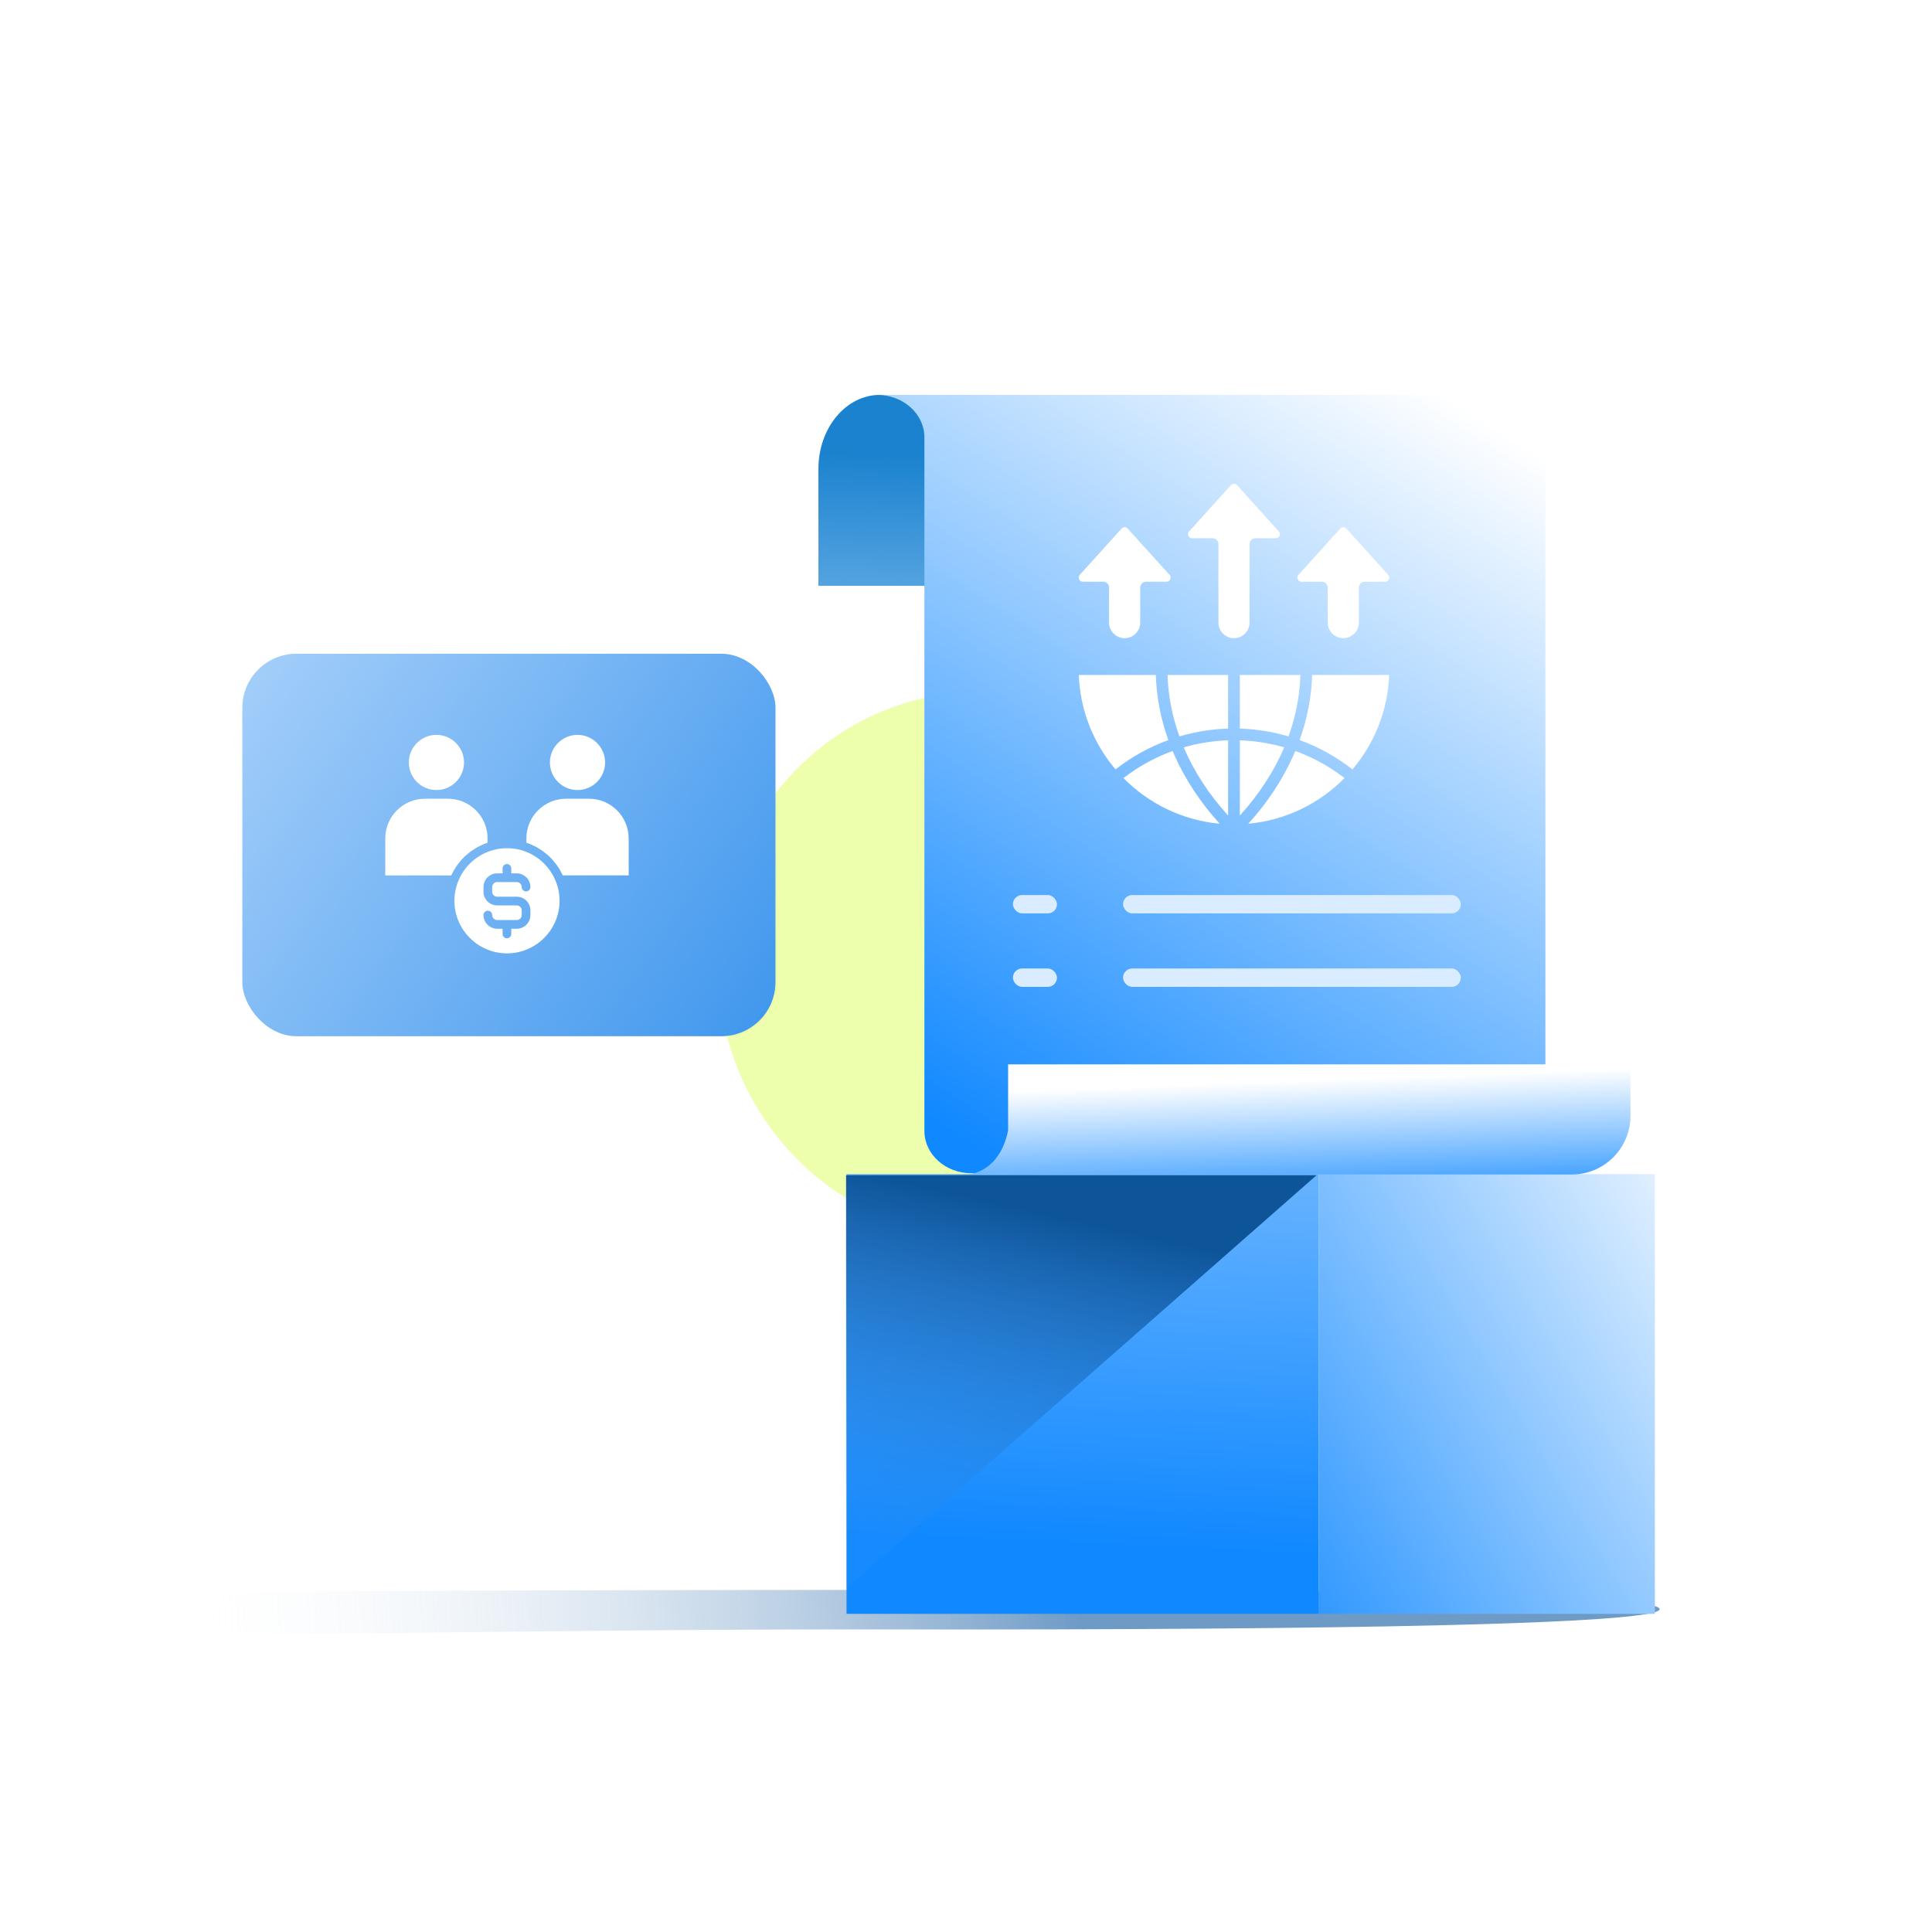 <svg width="455" height="455" viewBox="0 0 455 455" fill="none" xmlns="http://www.w3.org/2000/svg">
<g clip-path="url(#clip0_2934_44939)">
<g filter="url(#filter0_f_2934_44939)">
<ellipse cx="230.5" cy="227" rx="61.5" ry="64" fill="#EDFFAD"/>
</g>
<g filter="url(#filter1_f_2934_44939)">
<path d="M377.994 376.58C382.15 376.541 454.257 384.15 205.889 383.737C108.417 383.575 18.15 387.126 32.144 381.721C50.333 380.068 -47.339 376.688 44.453 375.012C137.376 374.151 377.97 374.007 377.994 376.58Z" fill="url(#paint0_linear_2934_44939)" fill-opacity="0.6"/>
</g>
<path d="M310.537 276.512H199.359V380.074H310.537V276.512Z" fill="url(#paint1_linear_2934_44939)"/>
<path d="M389.734 276.512H310.539V380.074H389.734V276.512Z" fill="url(#paint2_linear_2934_44939)"/>
<g filter="url(#filter2_f_2934_44939)">
<path d="M199.258 374.166V276.777H310.054L199.258 374.166Z" fill="url(#paint3_linear_2934_44939)"/>
</g>
<path d="M207.218 93C199.228 93 192.746 100.791 192.746 110.396V137.965H221.282V93H207.218Z" fill="url(#paint4_linear_2934_44939)"/>
<path d="M352.845 93H206.578C212.719 93 217.701 97.477 217.701 102.995V266.34C217.701 271.853 222.671 276.318 228.805 276.318H363.955V102.979C363.955 97.466 358.986 93 352.851 93H352.845Z" fill="url(#paint5_linear_2934_44939)"/>
<path d="M290.613 150.297C288.592 150.297 286.948 148.653 286.948 146.632V128.142C286.948 127.378 286.329 126.761 285.567 126.761H280.764C280.194 126.761 279.953 126.36 279.877 126.187C279.801 126.014 279.663 125.568 280.045 125.144L289.896 114.247C290.083 114.04 290.337 113.926 290.612 113.926C290.886 113.926 291.139 114.04 291.329 114.251L301.178 125.144C301.562 125.57 301.424 126.017 301.348 126.19C301.272 126.361 301.033 126.762 300.464 126.762H295.662C294.897 126.762 294.28 127.381 294.28 128.144V146.634C294.28 148.655 292.636 150.299 290.615 150.299L290.613 150.297ZM306.512 136.994H311.314C312.079 136.994 312.696 137.613 312.696 138.375V146.632C312.696 148.653 314.34 150.297 316.361 150.297C318.382 150.297 320.026 148.653 320.026 146.632V138.375C320.026 137.613 320.645 136.994 321.407 136.994H326.21C326.781 136.994 327.021 136.591 327.097 136.416C327.173 136.243 327.31 135.797 326.931 135.377L317.08 124.482C316.892 124.273 316.636 124.157 316.361 124.157C316.086 124.157 315.83 124.273 315.64 124.482L305.791 135.376C305.41 135.796 305.547 136.243 305.623 136.416C305.701 136.589 305.939 136.994 306.51 136.994H306.512ZM291.996 174.35V192.069C296.547 187.044 300.049 181.648 302.447 176.01C299.066 175.028 295.554 174.466 291.996 174.349V174.35ZM291.996 171.586C295.9 171.705 299.754 172.333 303.46 173.431C305.156 168.733 306.1 163.886 306.256 158.957H291.996V171.584V171.586ZM306.066 174.288C310.531 175.912 314.738 178.239 318.508 181.2C323.639 175.151 326.845 167.418 327.161 158.957H309.022C308.865 164.14 307.874 169.276 306.066 174.288ZM304.577 177.981C302.043 183.653 298.483 189.025 293.981 193.994C302.812 193.184 310.744 189.224 316.639 183.247C313.123 180.514 309.21 178.367 305.059 176.864C304.902 177.238 304.743 177.609 304.577 177.981ZM277.765 173.432C281.473 172.333 285.327 171.705 289.232 171.586V158.959H274.967C275.123 163.888 276.067 168.735 277.765 173.434V173.432ZM289.232 192.071V174.35C285.674 174.466 282.163 175.03 278.778 176.012C281.176 181.65 284.68 187.044 289.232 192.071ZM255.016 136.994H259.814C260.578 136.994 261.195 137.613 261.195 138.375V146.632C261.195 148.653 262.839 150.297 264.861 150.297C266.882 150.297 268.531 148.653 268.531 146.632V138.375C268.531 137.613 269.15 136.994 269.912 136.994H274.71C275.278 136.994 275.521 136.591 275.597 136.416C275.673 136.243 275.811 135.797 275.431 135.377L265.58 124.482C265.391 124.273 265.137 124.157 264.862 124.157C264.587 124.157 264.333 124.271 264.146 124.479L254.296 135.376C253.913 135.797 254.05 136.243 254.128 136.416C254.204 136.589 254.444 136.992 255.016 136.992V136.994ZM276.164 176.866C272.016 178.367 268.104 180.516 264.587 183.245C270.483 189.222 278.415 193.183 287.246 193.994C282.742 189.027 279.182 183.653 276.646 177.981C276.48 177.609 276.321 177.238 276.164 176.864V176.866ZM272.201 158.959H254.066C254.382 167.418 257.586 175.149 262.717 181.2C266.489 178.24 270.695 175.915 275.157 174.292C273.349 169.28 272.358 164.142 272.201 158.959Z" fill="white"/>
<rect x="264.488" y="210.789" width="79.553" height="4.324" rx="2.162" fill="#DAECFF"/>
<rect x="238.547" y="210.789" width="10.377" height="4.324" rx="2.162" fill="#DAECFF"/>
<rect x="264.484" y="228.086" width="79.553" height="4.324" rx="2.162" fill="#DAECFF"/>
<rect x="238.547" y="228.086" width="10.377" height="4.324" rx="2.162" fill="#DAECFF"/>
<path d="M227.642 276.609C227.429 276.62 227.229 276.619 227.043 276.609H227.642C230.563 276.468 235.807 274.293 237.419 266.233V250.668H383.988V262.774C383.988 270.415 377.794 276.609 370.152 276.609H227.642Z" fill="url(#paint6_linear_2934_44939)"/>
<rect x="57.07" y="153.961" width="125.561" height="90.076" rx="12.738" fill="url(#paint7_linear_2934_44939)"/>
<path d="M129.504 179.565C129.504 183.147 132.421 186.064 136.003 186.064C139.584 186.064 142.501 183.147 142.501 179.565C142.501 175.983 139.584 173.066 136.003 173.066C132.421 173.066 129.504 175.983 129.504 179.565Z" fill="white"/>
<path d="M148.05 197.433C148.05 192.295 143.864 188.109 138.726 188.109H133.292C128.154 188.109 123.969 192.295 123.969 197.433V198.456C124.132 198.507 124.276 198.579 124.44 198.64C124.654 198.722 124.859 198.794 125.074 198.886C125.361 199.009 125.637 199.142 125.913 199.285C126.108 199.387 126.302 199.479 126.497 199.582C126.783 199.746 127.059 199.919 127.326 200.104C127.489 200.216 127.663 200.308 127.817 200.431C128.154 200.677 128.482 200.943 128.809 201.219C128.881 201.281 128.963 201.342 129.045 201.414C129.434 201.762 129.802 202.13 130.15 202.519C130.263 202.642 130.355 202.775 130.457 202.898C130.693 203.174 130.918 203.46 131.133 203.747C131.255 203.911 131.358 204.085 131.47 204.249C131.644 204.525 131.829 204.791 131.982 205.077C132.084 205.272 132.187 205.466 132.279 205.661C132.361 205.825 132.463 205.988 132.535 206.162H148.06V197.422L148.05 197.433Z" fill="white"/>
<path d="M96.281 179.565C96.281 183.147 99.198 186.064 102.78 186.064C106.362 186.064 109.279 183.147 109.279 179.565C109.279 175.983 106.362 173.066 102.78 173.066C99.198 173.066 96.281 175.983 96.281 179.565Z" fill="white"/>
<path d="M108.5 206.267C108.274 206.686 108.07 207.126 107.896 207.577C107.312 209.03 107.016 210.565 107.016 212.141C107.016 218.967 112.573 224.524 119.399 224.524C126.225 224.524 131.782 218.967 131.782 212.141C131.782 210.565 131.485 209.03 130.902 207.577C129.653 204.425 127.146 201.917 124.045 200.658C123.605 200.474 123.145 200.321 122.684 200.198C121.64 199.901 120.535 199.758 119.399 199.758C118.263 199.758 117.168 199.911 116.124 200.198C112.859 201.088 110.096 203.319 108.5 206.267ZM121.691 213.226H117.086C115.305 213.226 113.862 211.783 113.862 210.002V208.907C113.862 207.126 115.305 205.683 117.086 205.683H118.365V204.506C118.365 203.944 118.826 203.483 119.389 203.483C119.951 203.483 120.412 203.944 120.412 204.506V205.683H121.691C123.472 205.683 124.915 207.137 124.915 208.907C124.915 209.47 124.454 209.93 123.892 209.93C123.329 209.93 122.868 209.47 122.868 208.907C122.868 208.252 122.336 207.73 121.691 207.73H117.086C116.431 207.73 115.909 208.262 115.909 208.907V210.002C115.909 210.647 116.441 211.179 117.086 211.179H121.691C123.472 211.179 124.915 212.622 124.915 214.403V215.498C124.915 217.279 123.472 218.722 121.691 218.722H120.412V219.95C120.412 220.513 119.951 220.973 119.389 220.973C118.826 220.973 118.365 220.513 118.365 219.95V218.722H117.086C115.305 218.722 113.862 217.268 113.862 215.498C113.862 214.935 114.323 214.474 114.886 214.474C115.449 214.474 115.909 214.935 115.909 215.498C115.909 216.153 116.441 216.675 117.086 216.675H121.691C122.346 216.675 122.868 216.143 122.868 215.498V214.403C122.868 213.758 122.336 213.226 121.691 213.226Z" fill="white"/>
<path d="M106.515 205.681C106.618 205.477 106.71 205.282 106.822 205.088C106.976 204.811 107.15 204.545 107.324 204.279C107.436 204.105 107.549 203.921 107.672 203.747C107.876 203.46 108.102 203.184 108.327 202.918C108.439 202.785 108.531 202.652 108.654 202.519C109.002 202.13 109.371 201.762 109.76 201.414C109.831 201.352 109.913 201.291 109.985 201.229C110.312 200.953 110.64 200.677 110.988 200.431C111.141 200.319 111.305 200.227 111.458 200.124C111.745 199.94 112.021 199.756 112.318 199.582C112.502 199.479 112.686 199.387 112.881 199.295C113.167 199.152 113.454 199.009 113.741 198.886C113.945 198.804 114.15 198.722 114.355 198.64C114.518 198.579 114.662 198.507 114.825 198.456V197.433C114.825 192.295 110.64 188.109 105.502 188.109H100.068C94.92 188.109 90.734 192.295 90.734 197.433V206.173H106.259C106.341 205.999 106.433 205.845 106.515 205.681Z" fill="white"/>
</g>
<defs>
<filter id="filter0_f_2934_44939" x="-11.461" y="-17.462" width="483.923" height="488.923" filterUnits="userSpaceOnUse" color-interpolation-filters="sRGB">
<feFlood flood-opacity="0" result="BackgroundImageFix"/>
<feBlend mode="normal" in="SourceGraphic" in2="BackgroundImageFix" result="shape"/>
<feGaussianBlur stdDeviation="90.231" result="effect1_foregroundBlur_2934_44939"/>
</filter>
<filter id="filter1_f_2934_44939" x="2.401" y="372.347" width="390.557" height="14.49" filterUnits="userSpaceOnUse" color-interpolation-filters="sRGB">
<feFlood flood-opacity="0" result="BackgroundImageFix"/>
<feBlend mode="normal" in="SourceGraphic" in2="BackgroundImageFix" result="shape"/>
<feGaussianBlur stdDeviation="1.051" result="effect1_foregroundBlur_2934_44939"/>
</filter>
<filter id="filter2_f_2934_44939" x="196.973" y="274.493" width="115.366" height="101.96" filterUnits="userSpaceOnUse" color-interpolation-filters="sRGB">
<feFlood flood-opacity="0" result="BackgroundImageFix"/>
<feBlend mode="normal" in="SourceGraphic" in2="BackgroundImageFix" result="shape"/>
<feGaussianBlur stdDeviation="1.142" result="effect1_foregroundBlur_2934_44939"/>
</filter>
<linearGradient id="paint0_linear_2934_44939" x1="318.309" y1="379.359" x2="23.659" y2="402.189" gradientUnits="userSpaceOnUse">
<stop offset="0.217" stop-color="#0E58A0"/>
<stop offset="0.941" stop-color="white" stop-opacity="0"/>
</linearGradient>
<linearGradient id="paint1_linear_2934_44939" x1="227.75" y1="362.985" x2="238.688" y2="113.849" gradientUnits="userSpaceOnUse">
<stop stop-color="#1088FF"/>
<stop offset="1" stop-color="white"/>
</linearGradient>
<linearGradient id="paint2_linear_2934_44939" x1="283.04" y1="380.218" x2="426.288" y2="294.815" gradientUnits="userSpaceOnUse">
<stop stop-color="#1088FF"/>
<stop offset="1" stop-color="white"/>
</linearGradient>
<linearGradient id="paint3_linear_2934_44939" x1="212.358" y1="369.112" x2="231.586" y2="282.588" gradientUnits="userSpaceOnUse">
<stop stop-color="#2F97FF" stop-opacity="0.17"/>
<stop offset="1" stop-color="#0E5499"/>
</linearGradient>
<linearGradient id="paint4_linear_2934_44939" x1="212.358" y1="106.844" x2="210.435" y2="175.294" gradientUnits="userSpaceOnUse">
<stop stop-color="#1A82CE"/>
<stop offset="1" stop-color="#99CAF5"/>
</linearGradient>
<linearGradient id="paint5_linear_2934_44939" x1="285.536" y1="306.141" x2="407.258" y2="114.693" gradientUnits="userSpaceOnUse">
<stop stop-color="#1088FF"/>
<stop offset="0.922" stop-color="white"/>
</linearGradient>
<linearGradient id="paint6_linear_2934_44939" x1="293.592" y1="287.245" x2="292.406" y2="254.981" gradientUnits="userSpaceOnUse">
<stop stop-color="#1088FF"/>
<stop offset="1" stop-color="white"/>
</linearGradient>
<linearGradient id="paint7_linear_2934_44939" x1="194.542" y1="329.109" x2="-33.769" y2="171.415" gradientUnits="userSpaceOnUse">
<stop stop-color="#1881E9"/>
<stop offset="1" stop-color="#D0E7FF"/>
</linearGradient>
<clipPath id="clip0_2934_44939">
<rect width="455" height="455" fill="white"/>
</clipPath>
</defs>
</svg>
